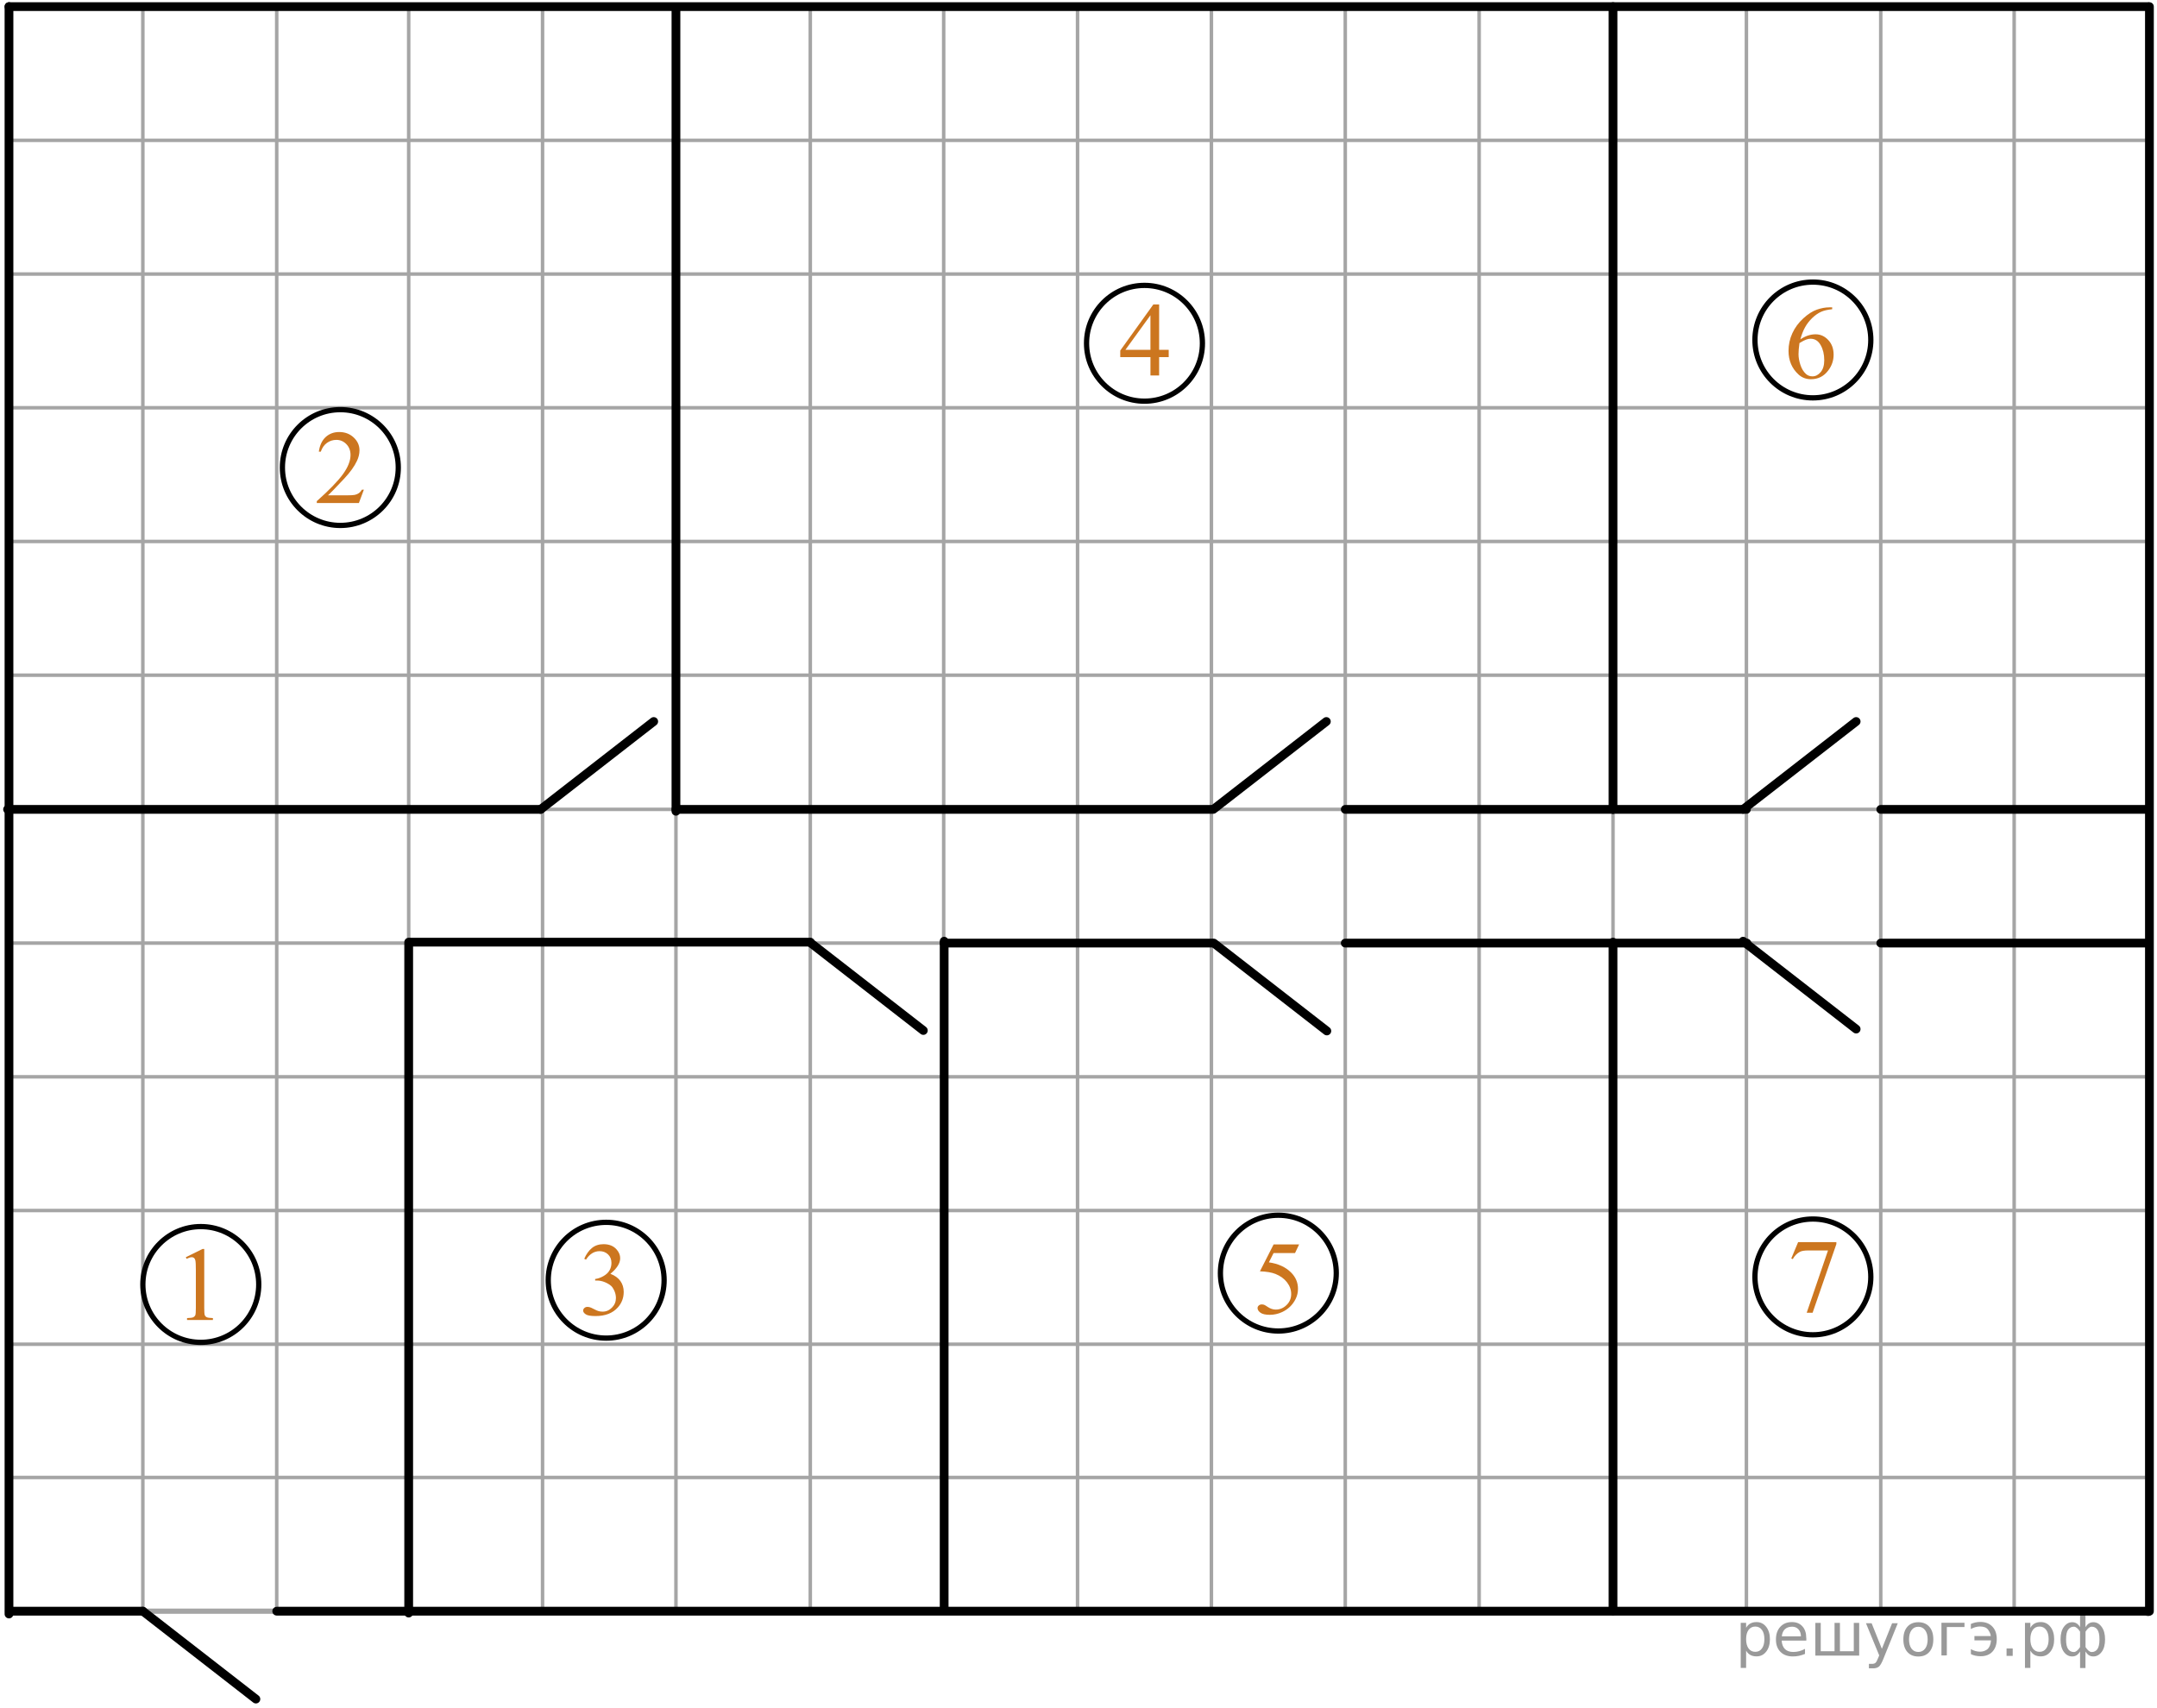 <?xml version="1.0" encoding="utf-8"?>
<!-- Generator: Adobe Illustrator 16.0.0, SVG Export Plug-In . SVG Version: 6.00 Build 0)  -->
<!DOCTYPE svg PUBLIC "-//W3C//DTD SVG 1.1//EN" "http://www.w3.org/Graphics/SVG/1.1/DTD/svg11.dtd">
<svg version="1.1" id="Слой_1" xmlns="http://www.w3.org/2000/svg" xmlns:xlink="http://www.w3.org/1999/xlink" x="0px" y="0px"
	 width="308.088px" height="243.973px" viewBox="0 0 308.088 243.973" enable-background="new 0 0 308.088 243.973"
	 xml:space="preserve">
<line fill="none" stroke="#BFBFBF" stroke-width="0.75" stroke-linecap="round" stroke-linejoin="round" stroke-miterlimit="8" x1="1.283" y1="0.945" x2="20.403" y2="0.945"/>
<line fill="none" stroke="#BFBFBF" stroke-width="0.75" stroke-linecap="round" stroke-linejoin="round" stroke-miterlimit="8" x1="1.283" y1="20.048" x2="1.283" y2="0.945"/>
<line fill="none" stroke="#BFBFBF" stroke-width="0.75" stroke-linecap="round" stroke-linejoin="round" stroke-miterlimit="8" x1="20.403" y1="0.945" x2="39.524" y2="0.945"/>
<line fill="none" stroke="#A5A5A5" stroke-width="0.5" stroke-miterlimit="10" x1="20.403" y1="230.58" x2="20.403" y2="0.945"/>
<line fill="none" stroke="#BFBFBF" stroke-width="0.75" stroke-linecap="round" stroke-linejoin="round" stroke-miterlimit="8" x1="39.524" y1="0.945" x2="58.645" y2="0.945"/>
<line fill="none" stroke="#A5A5A5" stroke-width="0.5" stroke-miterlimit="10" x1="39.524" y1="230.58" x2="39.524" y2="0.945"/>
<line fill="none" stroke="#BFBFBF" stroke-width="0.75" stroke-linecap="round" stroke-linejoin="round" stroke-miterlimit="8" x1="58.374" y1="0.945" x2="77.494" y2="0.945"/>
<line fill="none" stroke="#A5A5A5" stroke-width="0.5" stroke-miterlimit="10" x1="58.374" y1="230.58" x2="58.374" y2="0.945"/>
<line fill="none" stroke="#BFBFBF" stroke-width="0.75" stroke-linecap="round" stroke-linejoin="round" stroke-miterlimit="8" x1="77.494" y1="0.945" x2="96.615" y2="0.945"/>
<line fill="none" stroke="#A5A5A5" stroke-width="0.5" stroke-miterlimit="10" x1="77.494" y1="230.58" x2="77.494" y2="0.945"/>
<line fill="none" stroke="#BFBFBF" stroke-width="0.75" stroke-linecap="round" stroke-linejoin="round" stroke-miterlimit="8" x1="96.615" y1="0.945" x2="115.735" y2="0.945"/>
<line fill="none" stroke="#A5A5A5" stroke-width="0.5" stroke-miterlimit="10" x1="96.547" y1="230.58" x2="96.547" y2="0.945"/>
<line fill="none" stroke="#BFBFBF" stroke-width="0.75" stroke-linecap="round" stroke-linejoin="round" stroke-miterlimit="8" x1="115.735" y1="0.945" x2="134.855" y2="0.945"/>
<line fill="none" stroke="#A5A5A5" stroke-width="0.5" stroke-miterlimit="10" x1="115.735" y1="230.58" x2="115.735" y2="0.945"/>
<line fill="none" stroke="#BFBFBF" stroke-width="0.75" stroke-linecap="round" stroke-linejoin="round" stroke-miterlimit="8" x1="134.788" y1="0.945" x2="153.908" y2="0.945"/>
<line fill="none" stroke="#A5A5A5" stroke-width="0.5" stroke-miterlimit="10" x1="134.788" y1="230.58" x2="134.788" y2="0.945"/>
<line fill="none" stroke="#BFBFBF" stroke-width="0.75" stroke-linecap="round" stroke-linejoin="round" stroke-miterlimit="8" x1="153.908" y1="0.945" x2="173.028" y2="0.945"/>
<line fill="none" stroke="#A5A5A5" stroke-width="0.5" stroke-miterlimit="10" x1="153.908" y1="230.58" x2="153.908" y2="0.945"/>
<line fill="none" stroke="#BFBFBF" stroke-width="0.75" stroke-linecap="round" stroke-linejoin="round" stroke-miterlimit="8" x1="173.028" y1="0.945" x2="192.147" y2="0.945"/>
<line fill="none" stroke="#A5A5A5" stroke-width="0.5" stroke-miterlimit="10" x1="173.028" y1="230.58" x2="173.028" y2="0.945"/>
<line fill="none" stroke="#BFBFBF" stroke-width="0.75" stroke-linecap="round" stroke-linejoin="round" stroke-miterlimit="8" x1="192.147" y1="0.945" x2="211.269" y2="0.945"/>
<line fill="none" stroke="#A5A5A5" stroke-width="0.5" stroke-miterlimit="10" x1="192.147" y1="230.58" x2="192.147" y2="0.945"/>
<line fill="none" stroke="#BFBFBF" stroke-width="0.75" stroke-linecap="round" stroke-linejoin="round" stroke-miterlimit="8" x1="211.269" y1="0.945" x2="230.39" y2="0.945"/>
<line fill="none" stroke="#A5A5A5" stroke-width="0.5" stroke-miterlimit="10" x1="211.269" y1="230.58" x2="211.269" y2="0.945"/>
<line fill="none" stroke="#BFBFBF" stroke-width="0.75" stroke-linecap="round" stroke-linejoin="round" stroke-miterlimit="8" x1="230.39" y1="0.945" x2="249.511" y2="0.945"/>
<line fill="none" stroke="#A5A5A5" stroke-width="0.5" stroke-linecap="round" stroke-linejoin="round" stroke-miterlimit="8" x1="230.39" y1="230.58" x2="230.39" y2="0.945"/>
<line fill="none" stroke="#BFBFBF" stroke-width="0.75" stroke-linecap="round" stroke-linejoin="round" stroke-miterlimit="8" x1="249.511" y1="0.945" x2="268.631" y2="0.945"/>
<line fill="none" stroke="#A5A5A5" stroke-width="0.5" stroke-miterlimit="10" x1="249.442" y1="230.58" x2="249.442" y2="0.945"/>
<line fill="none" stroke="#BFBFBF" stroke-width="0.75" stroke-linecap="round" stroke-linejoin="round" stroke-miterlimit="8" x1="268.631" y1="0.945" x2="287.751" y2="0.945"/>
<line fill="none" stroke="#A5A5A5" stroke-width="0.5" stroke-miterlimit="10" x1="268.631" y1="230.58" x2="268.631" y2="0.945"/>
<line fill="none" stroke="#BFBFBF" stroke-width="0.75" stroke-linecap="round" stroke-linejoin="round" stroke-miterlimit="8" x1="287.685" y1="0.945" x2="306.804" y2="0.945"/>
<line fill="none" stroke="#A5A5A5" stroke-width="0.5" stroke-miterlimit="10" x1="287.685" y1="230.58" x2="287.685" y2="0.945"/>
<line fill="none" stroke="#BFBFBF" stroke-width="0.75" stroke-linecap="round" stroke-linejoin="round" stroke-miterlimit="8" x1="306.804" y1="230.58" x2="306.804" y2="0.945"/>
<line fill="none" stroke="#A5A5A5" stroke-width="0.5" stroke-miterlimit="10" x1="1.283" y1="20.048" x2="306.938" y2="20.048"/>
<line fill="none" stroke="#BFBFBF" stroke-width="0.75" stroke-linecap="round" stroke-linejoin="round" stroke-miterlimit="8" x1="1.283" y1="39.15" x2="1.283" y2="20.048"/>
<line fill="none" stroke="#A5A5A5" stroke-width="0.5" stroke-miterlimit="10" x1="1.351" y1="39.15" x2="307.007" y2="39.15"/>
<line fill="none" stroke="#BFBFBF" stroke-width="0.75" stroke-linecap="round" stroke-linejoin="round" stroke-miterlimit="8" x1="1.283" y1="58.252" x2="1.283" y2="39.15"/>
<line fill="none" stroke="#A5A5A5" stroke-width="0.5" stroke-miterlimit="10" x1="1.283" y1="58.252" x2="306.938" y2="58.252"/>
<line fill="none" stroke="#BFBFBF" stroke-width="0.75" stroke-linecap="round" stroke-linejoin="round" stroke-miterlimit="8" x1="1.351" y1="77.354" x2="1.351" y2="58.252"/>
<line fill="none" stroke="#A5A5A5" stroke-width="0.5" stroke-miterlimit="10" x1="1.351" y1="77.354" x2="307.007" y2="77.354"/>
<line fill="none" stroke="#BFBFBF" stroke-width="0.75" stroke-linecap="round" stroke-linejoin="round" stroke-miterlimit="8" x1="1.283" y1="96.458" x2="1.283" y2="77.354"/>
<line fill="none" stroke="#A5A5A5" stroke-width="0.5" stroke-miterlimit="10" x1="1.283" y1="96.458" x2="306.938" y2="96.458"/>
<line fill="none" stroke="#BFBFBF" stroke-width="0.75" stroke-linecap="round" stroke-linejoin="round" stroke-miterlimit="8" x1="1.283" y1="115.627" x2="1.283" y2="96.525"/>
<line fill="none" stroke="#A5A5A5" stroke-width="0.5" stroke-miterlimit="10" x1="1.351" y1="115.627" x2="307.007" y2="115.627"/>
<line fill="none" stroke="#BFBFBF" stroke-width="0.75" stroke-linecap="round" stroke-linejoin="round" stroke-miterlimit="8" x1="1.283" y1="134.73" x2="1.283" y2="115.627"/>
<line fill="none" stroke="#A5A5A5" stroke-width="0.5" stroke-miterlimit="10" x1="1.351" y1="134.73" x2="307.007" y2="134.73"/>
<line fill="none" stroke="#BFBFBF" stroke-width="0.75" stroke-linecap="round" stroke-linejoin="round" stroke-miterlimit="8" x1="1.351" y1="153.833" x2="1.351" y2="134.73"/>
<line fill="none" stroke="#A5A5A5" stroke-width="0.5" stroke-miterlimit="10" x1="1.351" y1="153.833" x2="307.007" y2="153.833"/>
<line fill="none" stroke="#BFBFBF" stroke-width="0.75" stroke-linecap="round" stroke-linejoin="round" stroke-miterlimit="8" x1="1.283" y1="172.935" x2="1.283" y2="153.833"/>
<line fill="none" stroke="#A5A5A5" stroke-width="0.5" stroke-miterlimit="10" x1="1.283" y1="172.935" x2="306.938" y2="172.935"/>
<line fill="none" stroke="#BFBFBF" stroke-width="0.75" stroke-linecap="round" stroke-linejoin="round" stroke-miterlimit="8" x1="1.351" y1="192.037" x2="1.351" y2="172.935"/>
<line fill="none" stroke="#A5A5A5" stroke-width="0.5" stroke-miterlimit="10" x1="1.351" y1="192.037" x2="307.007" y2="192.037"/>
<line fill="none" stroke="#BFBFBF" stroke-width="0.75" stroke-linecap="round" stroke-linejoin="round" stroke-miterlimit="8" x1="1.351" y1="211.073" x2="1.351" y2="191.97"/>
<line fill="none" stroke="#A5A5A5" stroke-width="0.5" stroke-miterlimit="10" x1="1.351" y1="211.073" x2="307.007" y2="211.073"/>
<line fill="none" stroke="#BFBFBF" stroke-width="0.75" stroke-linecap="round" stroke-linejoin="round" stroke-miterlimit="8" x1="1.351" y1="230.175" x2="1.351" y2="211.073"/>
<line fill="none" stroke="#A5A5A5" stroke-width="0.75" stroke-linecap="round" stroke-linejoin="round" stroke-miterlimit="8" x1="1.351" y1="230.175" x2="307.007" y2="230.175"/>
<line fill="none" stroke="#000000" stroke-width="1.25" stroke-linecap="round" stroke-linejoin="round" stroke-miterlimit="8" x1="58.374" y1="230.445" x2="58.374" y2="134.595"/>
<line fill="none" stroke="#000000" stroke-width="1.25" stroke-linecap="round" stroke-linejoin="round" stroke-miterlimit="8" x1="1.283" y1="0.945" x2="1.283" y2="230.58"/>
<line fill="none" stroke="#000000" stroke-width="1.25" stroke-linecap="round" stroke-linejoin="round" stroke-miterlimit="8" x1="1.283" y1="0.945" x2="306.804" y2="0.945"/>
<line fill="none" stroke="#000000" stroke-width="1.25" stroke-linecap="round" stroke-linejoin="round" stroke-miterlimit="8" x1="307.007" y1="0.945" x2="307.007" y2="230.175"/>
<line fill="none" stroke="#000000" stroke-width="1.25" stroke-linecap="round" stroke-linejoin="round" stroke-miterlimit="8" x1="306.938" y1="230.175" x2="39.524" y2="230.175"/>
<line fill="none" stroke="#000000" stroke-width="1.25" stroke-linecap="round" stroke-linejoin="round" stroke-miterlimit="8" x1="20.403" y1="230.175" x2="1.351" y2="230.175"/>
<line fill="none" stroke="#000000" stroke-width="1.25" stroke-linecap="round" stroke-linejoin="round" stroke-miterlimit="8" x1="20.403" y1="230.175" x2="36.551" y2="242.73"/>
<line fill="none" stroke="#000000" stroke-width="1.25" stroke-linecap="round" stroke-linejoin="round" stroke-miterlimit="8" x1="58.645" y1="134.595" x2="115.735" y2="134.595"/>
<line fill="none" stroke="#000000" stroke-width="1.25" stroke-linecap="round" stroke-linejoin="round" stroke-miterlimit="8" x1="134.855" y1="134.458" x2="134.855" y2="229.904"/>
<line fill="none" stroke="#000000" stroke-width="1.25" stroke-linecap="round" stroke-linejoin="round" stroke-miterlimit="8" x1="134.855" y1="134.73" x2="173.028" y2="134.73"/>
<line fill="none" stroke="#000000" stroke-width="1.25" stroke-linecap="round" stroke-linejoin="round" stroke-miterlimit="8" x1="1.081" y1="115.627" x2="77.224" y2="115.627"/>
<line fill="none" stroke="#000000" stroke-width="1.25" stroke-linecap="round" stroke-linejoin="round" stroke-miterlimit="8" x1="96.547" y1="115.897" x2="96.547" y2="1.215"/>
<line fill="none" stroke="#000000" stroke-width="1.25" stroke-linecap="round" stroke-linejoin="round" stroke-miterlimit="8" x1="96.547" y1="115.627" x2="173.028" y2="115.627"/>
<line fill="none" stroke="#000000" stroke-width="1.25" stroke-linecap="round" stroke-linejoin="round" stroke-miterlimit="8" x1="192.147" y1="115.627" x2="230.39" y2="115.627"/>
<line fill="none" stroke="#000000" stroke-width="1.25" stroke-linecap="round" stroke-linejoin="round" stroke-miterlimit="8" x1="230.39" y1="115.627" x2="230.39" y2="0.945"/>
<line fill="none" stroke="#000000" stroke-width="1.25" stroke-linecap="round" stroke-linejoin="round" stroke-miterlimit="8" x1="230.39" y1="115.627" x2="249.442" y2="115.627"/>
<line fill="none" stroke="#000000" stroke-width="1.25" stroke-linecap="round" stroke-linejoin="round" stroke-miterlimit="8" x1="268.631" y1="115.627" x2="306.938" y2="115.627"/>
<line fill="none" stroke="#000000" stroke-width="1.25" stroke-linecap="round" stroke-linejoin="round" stroke-miterlimit="8" x1="192.147" y1="134.73" x2="249.511" y2="134.73"/>
<line fill="none" stroke="#000000" stroke-width="1.25" stroke-linecap="round" stroke-linejoin="round" stroke-miterlimit="8" x1="230.39" y1="134.595" x2="230.39" y2="229.904"/>
<line fill="none" stroke="#000000" stroke-width="1.25" stroke-linecap="round" stroke-linejoin="round" stroke-miterlimit="8" x1="268.631" y1="134.73" x2="306.938" y2="134.73"/>
<line fill="none" stroke="#000000" stroke-width="1.25" stroke-linecap="round" stroke-linejoin="round" stroke-miterlimit="8" x1="93.372" y1="103.073" x2="77.224" y2="115.627"/>
<line fill="none" stroke="#000000" stroke-width="1.25" stroke-linecap="round" stroke-linejoin="round" stroke-miterlimit="8" x1="189.446" y1="103.073" x2="173.299" y2="115.627"/>
<line fill="none" stroke="#000000" stroke-width="1.25" stroke-linecap="round" stroke-linejoin="round" stroke-miterlimit="8" x1="265.117" y1="103.073" x2="248.97" y2="115.627"/>
<line fill="none" stroke="#000000" stroke-width="1.25" stroke-linecap="round" stroke-linejoin="round" stroke-miterlimit="8" x1="248.97" y1="134.458" x2="265.117" y2="147.015"/>
<line fill="none" stroke="#000000" stroke-width="1.25" stroke-linecap="round" stroke-linejoin="round" stroke-miterlimit="8" x1="173.366" y1="134.73" x2="189.515" y2="147.285"/>
<line fill="none" stroke="#000000" stroke-width="1.25" stroke-linecap="round" stroke-linejoin="round" stroke-miterlimit="8" x1="115.735" y1="134.662" x2="131.883" y2="147.216"/>
<path fill="none" stroke="#000000" stroke-width="0.75" stroke-linecap="round" stroke-linejoin="round" stroke-miterlimit="8" d="
	M28.68,175.23c-4.571,0-8.276,3.701-8.276,8.269s3.705,8.271,8.276,8.271s8.277-3.701,8.277-8.271
	C36.957,178.931,33.251,175.23,28.68,175.23L28.68,175.23z"/>
<path fill="none" stroke="#000000" stroke-width="0.75" stroke-linecap="round" stroke-linejoin="round" stroke-miterlimit="8" d="
	M48.611,58.522c-4.57,0-8.275,3.701-8.275,8.27c0,4.567,3.705,8.271,8.275,8.271c4.571,0,8.276-3.702,8.276-8.271
	S53.183,58.522,48.611,58.522L48.611,58.522z"/>
<path fill="none" stroke="#000000" stroke-width="0.75" stroke-linecap="round" stroke-linejoin="round" stroke-miterlimit="8" d="
	M163.47,40.771c-4.572,0-8.277,3.701-8.277,8.27c0,4.565,3.705,8.27,8.277,8.27c4.57,0,8.274-3.702,8.274-8.27
	C171.744,44.472,168.04,40.771,163.47,40.771L163.47,40.771z"/>
<path fill="none" stroke="#000000" stroke-width="0.75" stroke-linecap="round" stroke-linejoin="round" stroke-miterlimit="8" d="
	M86.582,174.623c-4.572,0-8.277,3.701-8.277,8.269c0,4.566,3.705,8.271,8.277,8.271c4.57,0,8.275-3.703,8.275-8.271
	S91.153,174.623,86.582,174.623L86.582,174.623z"/>
<path fill="none" stroke="#000000" stroke-width="0.75" stroke-linecap="round" stroke-linejoin="round" stroke-miterlimit="8" d="
	M182.589,173.609c-4.57,0-8.275,3.703-8.275,8.271c0,4.566,3.705,8.269,8.275,8.269c4.571,0,8.274-3.7,8.274-8.269
	C190.864,177.312,187.16,173.609,182.589,173.609L182.589,173.609z"/>
<path fill="none" stroke="#000000" stroke-width="0.75" stroke-linecap="round" stroke-linejoin="round" stroke-miterlimit="8" d="
	M258.937,174.15c-4.572,0-8.275,3.701-8.275,8.271c0,4.565,3.703,8.269,8.275,8.269c4.569,0,8.275-3.701,8.275-8.269
	C267.212,177.851,263.506,174.15,258.937,174.15L258.937,174.15z"/>
<path fill="none" stroke="#000000" stroke-width="0.75" stroke-linecap="round" stroke-linejoin="round" stroke-miterlimit="8" d="
	M258.937,40.298c-4.572,0-8.275,3.701-8.275,8.27c0,4.565,3.703,8.27,8.275,8.27c4.569,0,8.275-3.702,8.275-8.27
	C267.212,43.999,263.506,40.298,258.937,40.298L258.937,40.298z"/>
<g>
	<g>
		<defs>
			<rect id="SVGID_1_" x="-15.357" y="39.319" width="1.562" height="171.721"/>
		</defs>
		<clipPath id="SVGID_2_">
			<use xlink:href="#SVGID_1_"  overflow="visible"/>
		</clipPath>
	</g>
</g>
<g>
	<g>
		<path fill="#CC761F" d="M26.542,179.606l2.392-1.181h0.239v8.396c0,0.558,0.023,0.905,0.069,1.042s0.142,0.242,0.286,0.315
			c0.145,0.071,0.438,0.112,0.884,0.124v0.271h-3.695v-0.271c0.463-0.012,0.763-0.052,0.898-0.121
			c0.135-0.07,0.229-0.166,0.28-0.285c0.055-0.12,0.08-0.479,0.08-1.075v-5.368c0-0.724-0.022-1.188-0.071-1.394
			c-0.034-0.156-0.097-0.271-0.187-0.347c-0.09-0.072-0.197-0.108-0.322-0.108c-0.179,0-0.428,0.076-0.745,0.228L26.542,179.606z"/>
	</g>
</g>
<g>
	<g>
		<path fill="#CC761F" d="M51.973,69.952l-0.714,1.914h-6.011v-0.271c1.769-1.574,3.013-2.86,3.735-3.855
			c0.721-0.997,1.082-1.909,1.082-2.735c0-0.631-0.198-1.149-0.596-1.556c-0.396-0.405-0.869-0.608-1.42-0.608
			c-0.501,0-0.95,0.144-1.349,0.429c-0.398,0.286-0.693,0.706-0.883,1.258h-0.278c0.125-0.902,0.447-1.599,0.966-2.083
			c0.521-0.481,1.166-0.726,1.942-0.726c0.827,0,1.517,0.259,2.068,0.777c0.555,0.519,0.83,1.13,0.83,1.834
			c0,0.503-0.12,1.007-0.359,1.511c-0.371,0.792-0.974,1.631-1.805,2.516c-1.248,1.33-2.024,2.133-2.337,2.405h2.66
			c0.541,0,0.92-0.02,1.139-0.059s0.414-0.118,0.591-0.238c0.175-0.12,0.327-0.29,0.458-0.51L51.973,69.952L51.973,69.952z"/>
	</g>
</g>
<g>
	<g>
		<path fill="#CC761F" d="M83.448,179.83c0.291-0.666,0.658-1.18,1.103-1.542c0.441-0.36,0.996-0.544,1.657-0.544
			c0.814,0,1.441,0.26,1.879,0.773c0.33,0.384,0.496,0.795,0.496,1.23c0,0.721-0.468,1.465-1.398,2.23
			c0.627,0.238,1.1,0.579,1.421,1.021c0.32,0.442,0.48,0.965,0.48,1.563c0,0.854-0.28,1.597-0.844,2.224
			c-0.729,0.816-1.791,1.227-3.178,1.227c-0.687,0-1.154-0.082-1.399-0.247c-0.248-0.166-0.372-0.343-0.372-0.532
			c0-0.142,0.059-0.266,0.176-0.372c0.118-0.105,0.26-0.16,0.425-0.16c0.125,0,0.253,0.021,0.384,0.06
			c0.085,0.022,0.277,0.111,0.578,0.267s0.509,0.244,0.624,0.273c0.187,0.054,0.383,0.08,0.594,0.08
			c0.513,0,0.955-0.192,1.333-0.576c0.379-0.384,0.567-0.838,0.567-1.363c0-0.384-0.087-0.758-0.263-1.123
			c-0.13-0.271-0.273-0.479-0.431-0.619c-0.215-0.192-0.511-0.371-0.886-0.528c-0.376-0.156-0.76-0.235-1.15-0.235h-0.238v-0.219
			c0.396-0.051,0.793-0.188,1.189-0.416c0.397-0.229,0.688-0.503,0.867-0.823c0.182-0.321,0.271-0.674,0.271-1.06
			c0-0.501-0.161-0.903-0.484-1.214c-0.323-0.309-0.725-0.463-1.206-0.463c-0.776,0-1.425,0.403-1.946,1.21L83.448,179.83z"/>
	</g>
</g>
<g>
	<g>
		<path fill="#CC761F" d="M166.928,49.975v1.042h-1.367v2.625h-1.24v-2.625h-4.313v-0.938l4.727-6.586h0.827v6.482L166.928,49.975
			L166.928,49.975z M164.319,49.975v-4.936l-3.575,4.936H164.319z"/>
	</g>
</g>
<g>
	<g>
		<path fill="#CC761F" d="M185.556,177.775l-0.586,1.239h-3.063l-0.669,1.326c1.327,0.189,2.38,0.668,3.156,1.438
			c0.665,0.661,0.999,1.438,0.999,2.333c0,0.521-0.108,1.001-0.327,1.442c-0.22,0.442-0.492,0.819-0.822,1.132
			c-0.331,0.311-0.699,0.562-1.104,0.751c-0.574,0.267-1.167,0.399-1.771,0.399c-0.611,0-1.056-0.101-1.334-0.302
			s-0.417-0.424-0.417-0.667c0-0.136,0.058-0.256,0.173-0.361c0.115-0.104,0.261-0.155,0.436-0.155c0.133,0,0.244,0.02,0.344,0.059
			c0.098,0.039,0.265,0.138,0.5,0.299c0.376,0.253,0.757,0.379,1.143,0.379c0.586,0,1.103-0.215,1.544-0.645
			c0.443-0.432,0.665-0.954,0.665-1.571c0-0.598-0.198-1.156-0.594-1.673c-0.396-0.517-0.941-0.917-1.638-1.199
			c-0.549-0.219-1.29-0.345-2.232-0.379l1.954-3.842h3.648v-0.003H185.556z"/>
	</g>
</g>
<g>
	<g>
		<path fill="#CC761F" d="M256.827,177.454h5.465v0.275l-3.396,9.813h-0.842l3.043-8.902h-2.803c-0.566,0-0.971,0.066-1.21,0.197
			c-0.42,0.224-0.761,0.568-1.016,1.035l-0.218-0.08L256.827,177.454z"/>
	</g>
</g>
<g>
	<g>
		<path fill="#CC761F" d="M261.694,43.906v0.271c-0.661,0.063-1.201,0.189-1.619,0.383s-0.832,0.485-1.24,0.878
			c-0.407,0.396-0.747,0.833-1.015,1.316c-0.268,0.482-0.492,1.059-0.672,1.725c0.721-0.479,1.445-0.722,2.171-0.722
			c0.696,0,1.3,0.271,1.811,0.815c0.513,0.544,0.769,1.244,0.769,2.102c0,0.827-0.258,1.58-0.774,2.26
			c-0.622,0.826-1.441,1.239-2.465,1.239c-0.696,0-1.288-0.225-1.771-0.67c-0.952-0.87-1.43-1.998-1.43-3.383
			c0-0.886,0.185-1.727,0.549-2.522c0.365-0.796,0.89-1.504,1.566-2.122s1.329-1.033,1.95-1.247c0.621-0.213,1.2-0.321,1.734-0.321
			L261.694,43.906L261.694,43.906z M257.02,49.011c-0.09,0.656-0.135,1.186-0.135,1.589c0,0.466,0.089,0.973,0.267,1.521
			c0.178,0.547,0.442,0.979,0.792,1.301c0.255,0.229,0.566,0.343,0.932,0.343c0.438,0,0.825-0.199,1.168-0.598
			c0.345-0.399,0.517-0.969,0.517-1.706c0-0.831-0.17-1.553-0.513-2.158c-0.341-0.607-0.822-0.912-1.448-0.912
			c-0.19,0-0.396,0.039-0.612,0.117C257.767,48.586,257.445,48.754,257.02,49.011z"/>
	</g>
</g>
<g style="stroke:none;fill:#000;fill-opacity:0.40"><path d="m 249.4,235.8 v 2.48 h -0.77 v -6.44 h 0.77 v 0.71 q 0.24,-0.42 0.61,-0.62 0.37,-0.20 0.88,-0.20 0.85,0 1.38,0.68 0.53,0.68 0.53,1.77 0,1.10 -0.53,1.77 -0.53,0.68 -1.38,0.68 -0.51,0 -0.88,-0.20 -0.37,-0.20 -0.61,-0.62 z m 2.61,-1.63 q 0,-0.85 -0.35,-1.32 -0.35,-0.48 -0.95,-0.48 -0.61,0 -0.96,0.48 -0.35,0.48 -0.35,1.32 0,0.85 0.35,1.33 0.35,0.48 0.96,0.48 0.61,0 0.95,-0.48 0.35,-0.48 0.35,-1.33 z"/><path d="m 258.0,234.0 v 0.38 h -3.52 q 0.05,0.79 0.47,1.21 0.43,0.41 1.19,0.41 0.44,0 0.85,-0.11 0.42,-0.11 0.82,-0.33 v 0.72 q -0.41,0.17 -0.85,0.27 -0.43,0.09 -0.88,0.09 -1.12,0 -1.77,-0.65 -0.65,-0.65 -0.65,-1.76 0,-1.15 0.62,-1.82 0.62,-0.68 1.67,-0.68 0.94,0 1.49,0.61 0.55,0.60 0.55,1.65 z m -0.77,-0.23 q -0.01,-0.63 -0.35,-1.00 -0.34,-0.38 -0.91,-0.38 -0.64,0 -1.03,0.36 -0.38,0.36 -0.44,1.02 z"/><path d="m 262.8,235.9 h 1.98 v -4.05 h 0.77 v 4.67 h -6.26 v -4.67 h 0.77 v 4.05 h 1.97 v -4.05 h 0.77 z"/><path d="m 269.0,237.0 q -0.33,0.83 -0.63,1.09 -0.31,0.25 -0.82,0.25 h -0.61 v -0.64 h 0.45 q 0.32,0 0.49,-0.15 0.17,-0.15 0.39,-0.71 l 0.14,-0.35 -1.89,-4.59 h 0.81 l 1.46,3.65 1.46,-3.65 h 0.81 z"/><path d="m 274.0,232.4 q -0.62,0 -0.97,0.48 -0.36,0.48 -0.36,1.32 0,0.84 0.35,1.32 0.36,0.48 0.98,0.48 0.61,0 0.97,-0.48 0.36,-0.48 0.36,-1.32 0,-0.83 -0.36,-1.31 -0.36,-0.49 -0.97,-0.49 z m 0,-0.65 q 1,0 1.57,0.65 0.57,0.65 0.57,1.80 0,1.15 -0.57,1.80 -0.57,0.65 -1.57,0.65 -1.00,0 -1.57,-0.65 -0.57,-0.65 -0.57,-1.80 0,-1.15 0.57,-1.80 0.57,-0.65 1.57,-0.65 z"/><path d="m 277.3,236.5 v -4.67 h 3.29 v 0.61 h -2.52 v 4.05 z"/><path d="m 281.5,235.6 q 0.66,0.36 1.31,0.36 0.61,0 1.05,-0.35 0.44,-0.36 0.52,-1.27 h -2.37 v -0.61 h 2.34 q -0.05,-0.44 -0.38,-0.90 -0.33,-0.47 -1.16,-0.47 -0.64,0 -1.31,0.36 v -0.72 q 0.65,-0.29 1.35,-0.29 1.09,0 1.72,0.66 0.63,0.66 0.63,1.79 0,1.12 -0.61,1.79 -0.61,0.66 -1.68,0.66 -0.79,0 -1.40,-0.30 z"/><path d="m 286.6,235.5 h 0.88 v 1.06 h -0.88 z"/><path d="m 290.0,235.8 v 2.48 h -0.77 v -6.44 h 0.77 v 0.71 q 0.24,-0.42 0.61,-0.62 0.37,-0.20 0.88,-0.20 0.85,0 1.38,0.68 0.53,0.68 0.53,1.77 0,1.10 -0.53,1.77 -0.53,0.68 -1.38,0.68 -0.51,0 -0.88,-0.20 -0.37,-0.20 -0.61,-0.62 z m 2.61,-1.63 q 0,-0.85 -0.35,-1.32 -0.35,-0.48 -0.95,-0.48 -0.61,0 -0.96,0.48 -0.35,0.48 -0.35,1.32 0,0.85 0.35,1.33 0.35,0.48 0.96,0.48 0.61,0 0.95,-0.48 0.35,-0.48 0.35,-1.33 z"/><path d="m 295.1,234.2 q 0,0.98 0.30,1.40 0.30,0.41 0.82,0.41 0.41,0 0.88,-0.70 v -2.22 q -0.47,-0.70 -0.88,-0.70 -0.51,0 -0.82,0.42 -0.30,0.41 -0.30,1.39 z m 2,4.10 v -2.37 q -0.24,0.39 -0.51,0.55 -0.27,0.16 -0.62,0.16 -0.70,0 -1.18,-0.64 -0.48,-0.65 -0.48,-1.79 0,-1.15 0.48,-1.80 0.49,-0.66 1.18,-0.66 0.35,0 0.62,0.16 0.28,0.16 0.51,0.55 v -2.15 h 0.77 v 2.15 q 0.24,-0.39 0.51,-0.55 0.28,-0.16 0.62,-0.16 0.70,0 1.18,0.66 0.49,0.66 0.49,1.80 0,1.15 -0.49,1.79 -0.48,0.64 -1.18,0.64 -0.35,0 -0.62,-0.16 -0.27,-0.16 -0.51,-0.55 v 2.37 z m 2.77,-4.10 q 0,-0.98 -0.30,-1.39 -0.30,-0.42 -0.81,-0.42 -0.41,0 -0.88,0.70 v 2.22 q 0.47,0.70 0.88,0.70 0.51,0 0.81,-0.41 0.30,-0.42 0.30,-1.40 z"/></g></svg>

<!--File created and owned by https://sdamgia.ru. Copying is prohibited. All rights reserved.-->

